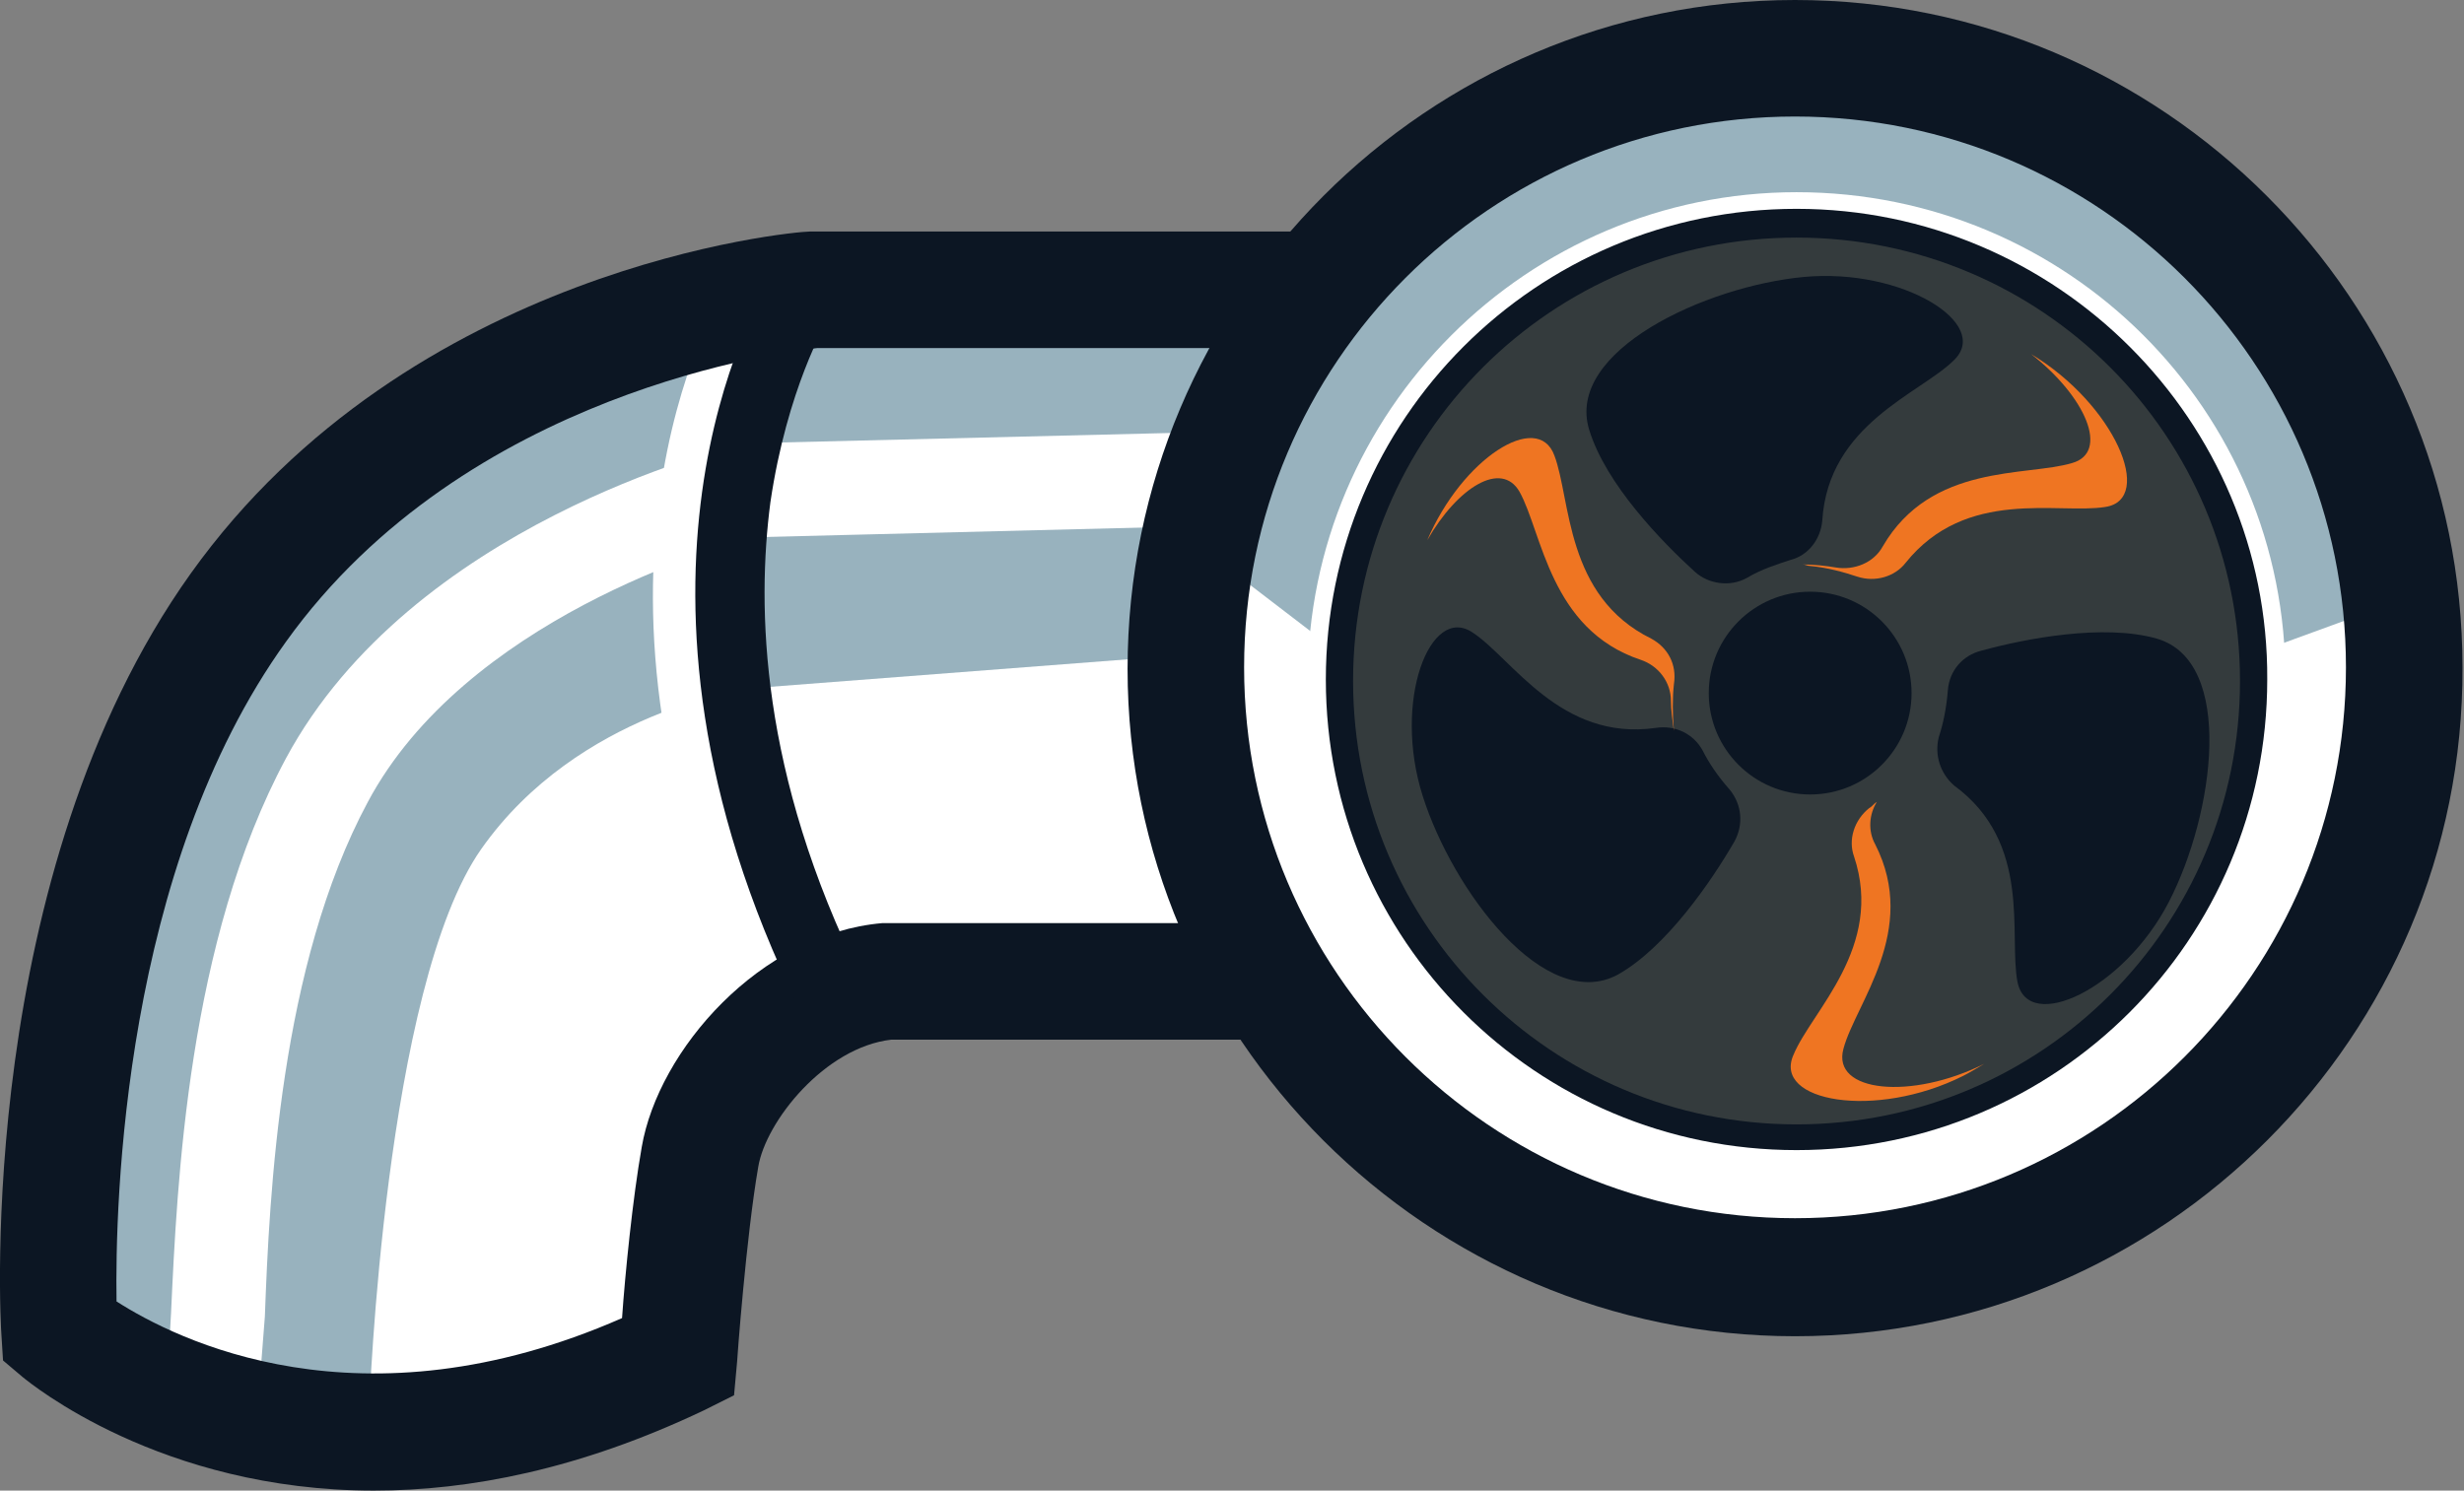 <?xml version="1.0" encoding="utf-8"?>
<!-- Generator: Adobe Illustrator 29.3.1, SVG Export Plug-In . SVG Version: 9.03 Build 55982)  -->
<svg version="1.2" baseProfile="tiny" id="Layer_1" xmlns="http://www.w3.org/2000/svg" xmlns:xlink="http://www.w3.org/1999/xlink"
	 x="0px" y="0px" viewBox="0 0 162.8 98.5" overflow="visible" xml:space="preserve">
<rect x="0" y="0" width="162.8" height="98.5" fill="#808080" stroke="none"/>
<g>
	<g>
		<circle fill="#98B2BE" cx="118.7" cy="45" r="39.4"/>
		<path fill="#98B2BE" d="M82.1,22c0.3-0.3,0.5-0.7,0.8-1c0.1,0.2,0,0.4-0.2,0.5c-0.6,1.1-1,2.2-1.3,3.4c-1.4,4.2-2.9,8.4-3.8,12.7
			c-0.9,4.3-1.1,8.6-0.8,12.9c0.2,3.3,0.6,6.5,1.8,9.6c0.6,1.6,1.8,3-0.4,3.7c-0.7,0.2-1.4,0.3-2.2,0.3c-1.1,0.1-2.1,0.3-3.2,0.5
			c-2.6,0.4-5.3,0.3-8,0.3c-2.7,0-4.8,0.1-7.3,1c-2,0.8-4.2,1.7-6,2.9c-3.8,2.5-5,6.7-5.3,11.1c-0.1,1.4-0.2,2.8-0.3,4.3
			c0,1-0.1,1.9-0.1,2.9c-0.2,1.1-0.6,1.2-1.5,1.7c-1.9,0.9-3.8,1.6-5.7,2.4c-2.4,1-4.7,2-7.3,2.5C28.8,94,26.5,94,24,94.1
			c-2.2,0.1-4.2,0.3-6.4,0c-1.6-0.3-3-0.8-4.5-1.1c-1.4-0.3-2.6-0.5-3.9-1.1c-0.9-0.5-2-0.9-2.4-1.9c-0.4-1-0.6-2.3-0.7-3.4
			c-0.4-3.2-0.4-6.5-0.3-9.8c0.2-3.9,0.1-7.9,1-11.6c1-4,2.9-7.8,4.6-11.5c2.1-4.4,4.3-8.7,6.7-13c1.5-2.7,2.9-5.2,5-7.4
			c2.7-2.9,6.3-5.2,9.9-6.9c4.4-2.1,9.3-3.9,14.1-5c5.2-1.1,10.4-1.4,15.7-1.7c4.3-0.3,8.8-0.9,13.1-0.3c0,0,3.5,0.4,3.5,0.9
			C79.1,20.4,78.8,20.3,82.1,22z"/>
		<g>
			<path fill="#FFFFFF" d="M17.1,92.2L11,91.3c0.1-0.9,0.2-2.6,0.3-4.5c0.4-8.6,1.1-24.6,7.6-36.7c8.3-15.4,29-20.5,29.9-20.7
				l0.3-0.1l28.7-0.7l0.1,6.2l-28,0.7C47.4,36.1,30.7,41,24.3,53c-5.8,10.8-6.5,25.9-6.8,34C17.3,89.4,17.2,91,17.1,92.2z"/>
		</g>
		<path fill="#FFFFFF" d="M76.7,43.4l-27.3,2.1c0,0-11.2,1.5-17.6,10.6s-7.4,36.9-7.4,36.9s3.6,3,7.4,1.7c3.8-1.3,5.3-1.7,7.6-3.2
			c2.3-1.5,5.5-5.1,5.5-5.1l3.2-14.8c0,0-1.9-4.4,5.3-6.4c7.2-1.9,11.2-1.3,17.2-1.3s9.5-0.6,9.5-0.6L79,55.4l-0.8-7.8"/>
		<g>
			<path fill="#FFFFFF" d="M50,66.8c-13.8-28.1-2.6-46.9-2.1-47.7l3.9,2.4l-2-1.2l2,1.2c0,0-2.6,4.4-3.7,11.9
				c-0.9,6.9-0.7,17.9,6,31.4L50,66.8z"/>
		</g>
		<circle fill="#343B3D" cx="118.7" cy="45" r="30.6"/>
		<path fill="#FFFFFF" d="M156.6,40.4l-7.4,2.7c0,0-0.7,26.5-23.2,31c-22.5,4.5-37.6-11.2-37.6-31l-7.7-5.9c0,0-2,3.1-0.9,11.3
			c1.1,8.3,2.9,14,8.3,19.8c5.4,5.8,3.6,6.7,10.6,10.1c7,3.4,7.7,5.6,18,5.9c10.3,0.4,7.7,4,16.4-2c8.6-5.9,22.9-24.5,22.9-24.5
			l2.9-13.9l-0.7-3.1"/>
		<path fill="#FFFFFF" d="M118.7,12.7c-17.8,0-32.3,14.5-32.3,32.3c0,17.8,14.5,32.3,32.3,32.3s32.3-14.5,32.3-32.3
			C151.1,27.1,136.6,12.7,118.7,12.7z M118.7,75.4c-16.8,0-30.4-13.6-30.4-30.4s13.6-30.4,30.4-30.4s30.4,13.6,30.4,30.4
			S135.5,75.4,118.7,75.4z"/>
		<path fill="#0C1623" d="M118.7,13.8c-17.2,0-31.1,13.9-31.1,31.1c0,17.2,13.9,31.1,31.1,31.1s31.1-13.9,31.1-31.1
			C149.9,27.8,135.9,13.8,118.7,13.8z M118.7,74.3c-16.2,0-29.3-13.1-29.3-29.3s13.1-29.3,29.3-29.3S148,28.8,148,45
			S134.9,74.3,118.7,74.3z"/>
		<g>
			<g>
				<path fill="#0C1623" d="M24.7,98.5C10.6,98.5,2,91.4,1.5,91l-1.3-1.1l-0.1-1.6C0,87.1-1.6,57.8,12.6,37.9
					c14.5-20.3,39.8-22.6,40.9-22.6l0.3,0h32.7v7.7H54c-1.9,0.2-23.2,2.8-35.1,19.4C8.1,57.4,7.6,79.6,7.7,86
					c3.9,2.5,16.1,8.7,33.4,1.1c0.2-2.9,0.7-7.9,1.3-11.3c1.1-6.4,7.8-14.1,15.9-14.8l0.4,0h27.3v7.7H58.9c-4.4,0.5-8.3,5.4-8.8,8.4
					c-0.8,4.6-1.4,12.8-1.4,12.9l-0.2,2.2l-2,1C38.3,97.1,31,98.5,24.7,98.5z"/>
			</g>
			<g>
				<path fill="#0C1623" d="M52.8,66.6c-13.8-28.1-2.6-46.9-2.1-47.7l3.9,2.4l-2-1.2l2,1.2c0,0-2.6,4.4-3.7,11.9
					c-0.9,6.9-0.7,17.9,6,31.4L52.8,66.6z"/>
			</g>
			<g>
				<path fill="#0C1623" d="M118.6,88.3c-24.3,0-44.1-19.8-44.1-44.1C74.5,19.8,94.3,0,118.6,0s44.1,19.8,44.1,44.1
					C162.8,68.5,142.9,88.3,118.6,88.3z M118.6,7.7c-20.1,0-36.4,16.3-36.4,36.4s16.3,36.4,36.4,36.4S155,64.2,155,44.1
					S138.7,7.7,118.6,7.7z"/>
			</g>
		</g>
		<g>
			<g>
				<path fill="#0C1623" d="M128.1,48.7c0.3-0.9,0.5-1.9,0.6-3.1c0.1-1.3,1-2.3,2.2-2.6c2.9-0.8,8.1-1.8,11.6-0.8
					c5.2,1.5,3.8,11.6,0.8,17.4c-3,5.8-9.3,8.7-10,5.3c-0.6-3.1,1-9.2-4.2-13C128.2,51.1,127.8,49.9,128.1,48.7z"/>
			</g>
			<g>
				<path fill="#0C1623" d="M112.5,49.6c0.4,0.8,1,1.7,1.8,2.6c0.8,1,0.9,2.3,0.3,3.4c-1.5,2.6-4.5,7-7.7,8.8
					C102.1,67,96,58.9,94,52.6s0.5-12.7,3.3-10.8c2.6,1.7,5.8,7.2,12.1,6.3C110.7,47.9,111.9,48.5,112.5,49.6z"/>
			</g>
			<g>
				<path fill="#0C1623" d="M118.3,37c-0.9,0.3-1.9,0.6-2.9,1.2c-1.1,0.6-2.5,0.4-3.4-0.4c-2.2-2-5.9-5.8-7-9.4
					c-1.6-5.2,7.7-9.5,14.2-10.1s12.4,3.1,9.9,5.5c-2.2,2.2-8.3,4.2-8.7,10.6C120.3,35.6,119.5,36.7,118.3,37z"/>
			</g>
			<g>
				<circle fill="#0C1623" cx="119.6" cy="45.8" r="6.7"/>
			</g>
		</g>
		<g>
			<path fill="#0C1623" d="M122.3,40.3c0,0-0.1,0-0.1-0.1C122.2,40.2,122.3,40.3,122.3,40.3z"/>
			<path fill="#EF7522" d="M121.8,69.3c0.8-3,5-7.8,2.1-13.5c-0.5-0.9-0.4-2,0.1-2.8c-0.2,0.1-0.3,0.3-0.5,0.4c-1,0.8-1.4,2.1-1,3.2
				c2,6-2.8,10.2-4,13.1c-1.4,3.1,5.4,4.3,11.2,1.4c0.4-0.2,0.9-0.5,1.4-0.8C126.3,72.7,121,72.2,121.8,69.3z"/>
			<path fill="#EF7522" d="M134.2,23.4c3.6,2.8,5.2,6.5,2.7,7.2c-3,0.9-9.3,0-12.5,5.5c-0.6,1.1-1.9,1.6-3.1,1.4
				c-0.6-0.1-1.4-0.2-2.2-0.2c0.2,0,0.3,0.1,0.5,0.1c1.1,0.1,2.2,0.4,3.1,0.7c1.2,0.4,2.5,0,3.2-0.9c4-5,10.1-3.2,13.2-3.7
				C142.4,33,139.7,26.7,134.2,23.4z"/>
			<path fill="#EF7522" d="M109.1,42.2c-5.7-2.8-5.3-9.2-6.4-12.1c-1.1-3-6.1,0.2-8.4,5.6c2-3.5,4.9-5.3,6.1-3.2
				c1.5,2.7,2,9.1,8,11.1c1.2,0.4,2,1.5,2,2.7c0,0.6,0.1,1.3,0.2,2c-0.1-1.1-0.1-2.2,0-3.1C110.8,43.9,110.2,42.8,109.1,42.2z"/>
		</g>
	</g>
</g>
</svg>
